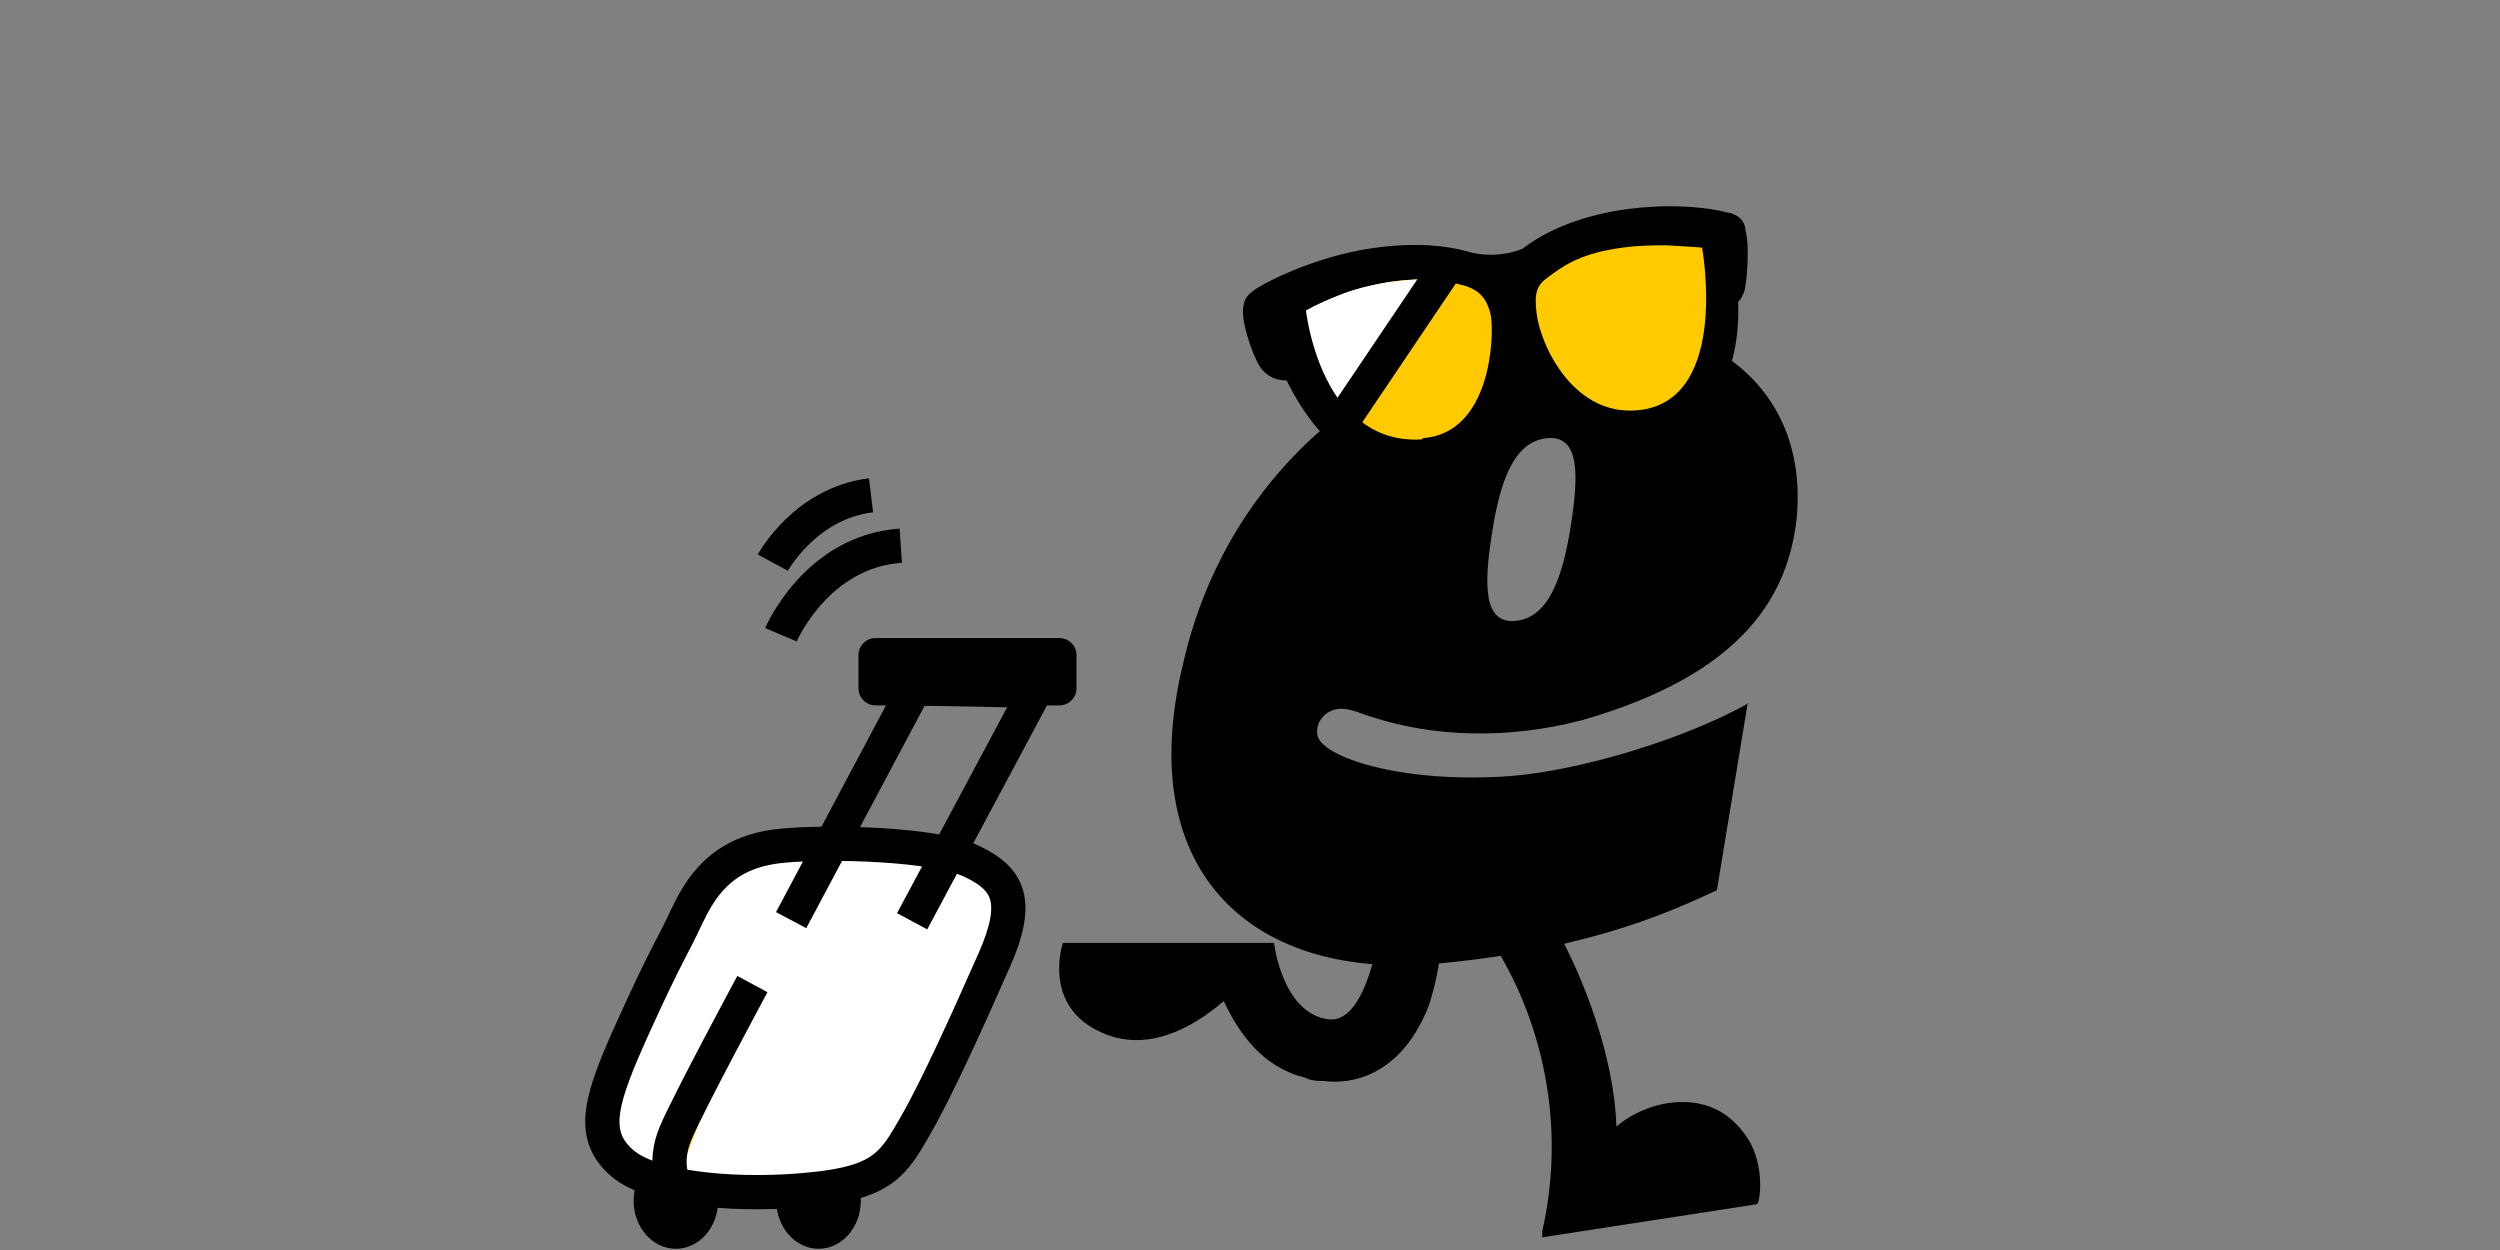 <svg width="90" height="45" viewBox="0 0 90 45" fill="none" xmlns="http://www.w3.org/2000/svg">
<rect x="0" y="0" width="90" height="45" fill="#808080" stroke="none"/>
<g clip-path="url(#clip0_914_12649)">
<path d="M62.959 25.309C60.699 26.583 56.959 27.733 54.37 27.939C50.425 28.226 47.549 27.24 47.426 26.459C47.343 25.966 47.754 25.514 48.289 25.514C48.658 25.514 49.069 25.72 49.357 25.802C51.617 26.541 54.288 26.624 56.959 25.925C62.836 24.24 64.397 21.364 64.685 18.61C65.137 13.474 60.74 10.967 56.014 11.666C49.439 12.611 44.097 17.172 42.577 23.953C40.769 31.514 45.207 35.336 51.864 34.678C57.535 34.144 60.534 32.623 61.808 32.048L62.918 25.309H62.959ZM56.548 18.939C56.261 20.747 55.767 22.227 54.576 22.35C53.384 22.473 53.425 21.035 53.713 19.186C54.001 17.337 54.494 15.898 55.685 15.775C56.877 15.652 56.836 17.09 56.548 18.939Z" fill="black"/>
<path d="M63.246 43.352L55.52 44.543V44.338C56.589 39.612 54.945 35.626 53.507 33.612C54.452 33.612 55.274 33.571 56.055 33.489C56.959 35.133 58.109 37.968 58.191 40.557C58.561 40.229 59.096 39.941 59.712 39.776C60.616 39.571 62.013 39.53 62.958 41.05C63.451 41.872 63.41 42.941 63.287 43.311L63.246 43.352Z" fill="black"/>
<path d="M24.332 44.956C25.172 44.956 25.852 44.183 25.852 43.23C25.852 42.277 25.172 41.504 24.332 41.504C23.492 41.504 22.811 42.277 22.811 43.23C22.811 44.183 23.492 44.956 24.332 44.956Z" fill="black"/>
<path d="M29.469 44.956C30.308 44.956 30.989 44.183 30.989 43.23C30.989 42.277 30.308 41.504 29.469 41.504C28.629 41.504 27.948 42.277 27.948 43.23C27.948 44.183 28.629 44.956 29.469 44.956Z" fill="black"/>
<path d="M35.015 31.023C36.289 31.64 36.741 32.42 35.796 34.557C34.851 36.694 33.741 39.16 32.96 40.516C32.18 41.872 31.81 42.57 29.221 42.817C26.92 43.063 23.591 42.899 22.399 41.872C21.208 40.844 21.619 39.571 22.81 36.941C24.002 34.311 24.207 34.105 24.701 33.037C25.194 32.009 25.933 30.653 28.152 30.448C29.796 30.284 33.7 30.366 35.015 31.023Z" fill="white" stroke="black" stroke-width="1.233" stroke-linejoin="round"/>
<path d="M28.481 33.125L32.919 24.783L37.275 24.865L32.837 33.166" stroke="black" stroke-width="1.233" stroke-linejoin="round"/>
<path d="M24.291 42.7C24.291 42.7 23.839 41.919 24.332 40.769C24.826 39.618 27.086 35.427 27.086 35.427" fill="#FFCB00"/>
<path d="M24.291 42.7C24.291 42.7 23.839 41.919 24.332 40.769C24.826 39.618 27.086 35.427 27.086 35.427" stroke="black" stroke-width="1.233" stroke-linejoin="round"/>
<path d="M38.138 23.586H31.521V24.778H38.138V23.586Z" stroke="black" stroke-width="1.233" stroke-linejoin="round"/>
<path d="M51.906 33.738C51.906 34.19 51.701 35.546 51.372 36.368C50.344 38.792 48.578 39.039 47.673 38.916C47.427 38.916 47.221 38.916 46.975 38.792C45.454 38.423 44.592 37.19 44.057 36.039C42.907 37.026 41.304 37.888 39.701 37.19C37.482 36.245 38.263 33.944 38.263 33.944H45.865C45.865 33.944 46.153 36.491 47.838 36.697C49.235 36.861 49.687 33.368 49.687 33.368C50.386 33.532 51.125 33.656 51.906 33.697V33.738Z" fill="black"/>
<path d="M62.22 8.307C61.932 8.184 60.412 7.855 58.357 8.184C56.672 8.472 55.686 9.047 55.111 9.499C53.837 10.033 52.727 9.663 52.727 9.663C52.029 9.458 50.961 9.335 49.522 9.54C47.468 9.828 45.618 10.814 45.413 11.019C45.208 11.184 45.66 12.581 45.906 12.91C46.194 13.238 46.687 12.992 46.687 12.992C46.687 12.992 48.084 16.814 51.166 16.526C53.673 16.279 54.125 13.937 54.207 12.581C54.207 12.581 54.207 12.416 54.207 12.375C54.207 12.17 54.289 11.964 54.412 11.923C54.577 11.923 54.7 12.129 54.782 12.293C54.782 12.334 54.782 12.375 54.823 12.458C55.358 13.732 56.672 15.868 59.138 15.375C62.467 14.718 61.932 10.567 61.932 10.567C61.932 10.567 62.179 10.526 62.22 10.239C62.302 9.787 62.385 8.389 62.138 8.266L62.22 8.307Z" fill="black" stroke="black" stroke-width="1.233" stroke-linejoin="round"/>
<path d="M51.207 15.817C47.591 16.063 47.057 11.173 47.057 11.173C47.057 11.173 47.468 10.927 48.207 10.639C48.7 10.433 49.317 10.269 50.056 10.146C51.413 9.94 52.234 10.146 52.81 10.31C53.262 10.475 53.549 10.762 53.673 11.379C53.796 12.118 53.673 15.611 51.207 15.775V15.817Z" fill="#FFCB00"/>
<path d="M55.315 11.256C55.233 10.557 55.315 10.269 55.726 9.982C56.219 9.612 56.836 9.16 58.151 8.954C58.89 8.831 59.466 8.831 60 8.831C60.781 8.872 61.274 8.913 61.274 8.913C61.274 8.913 62.26 14.255 59.137 14.748C56.671 15.118 55.438 12.406 55.315 11.256Z" fill="#FFCB00"/>
<path d="M51.699 10.11L48.535 14.795C47.261 13.438 47.015 11.178 47.015 11.178C47.015 11.178 47.426 10.932 48.165 10.644C48.658 10.439 49.275 10.274 50.014 10.151C50.713 10.069 51.247 10.028 51.699 10.069V10.11Z" fill="white"/>
<path d="M48.33 15.156L52.069 9.608" stroke="black" stroke-width="1.233" stroke-linejoin="round"/>
<path d="M28.113 22.851C28.113 22.851 29.387 19.851 32.428 19.645" stroke="black" stroke-width="1.233" stroke-linejoin="round"/>
<path d="M27.823 20.256C27.823 20.256 28.974 18.119 31.357 17.831" stroke="black" stroke-width="1.233" stroke-linejoin="round"/>
</g>
<defs>
<clipPath id="clip0_914_12649">
<rect width="43.682" height="37.6" fill="white" transform="translate(21.044 7.4)"/>
</clipPath>
</defs>
</svg>

